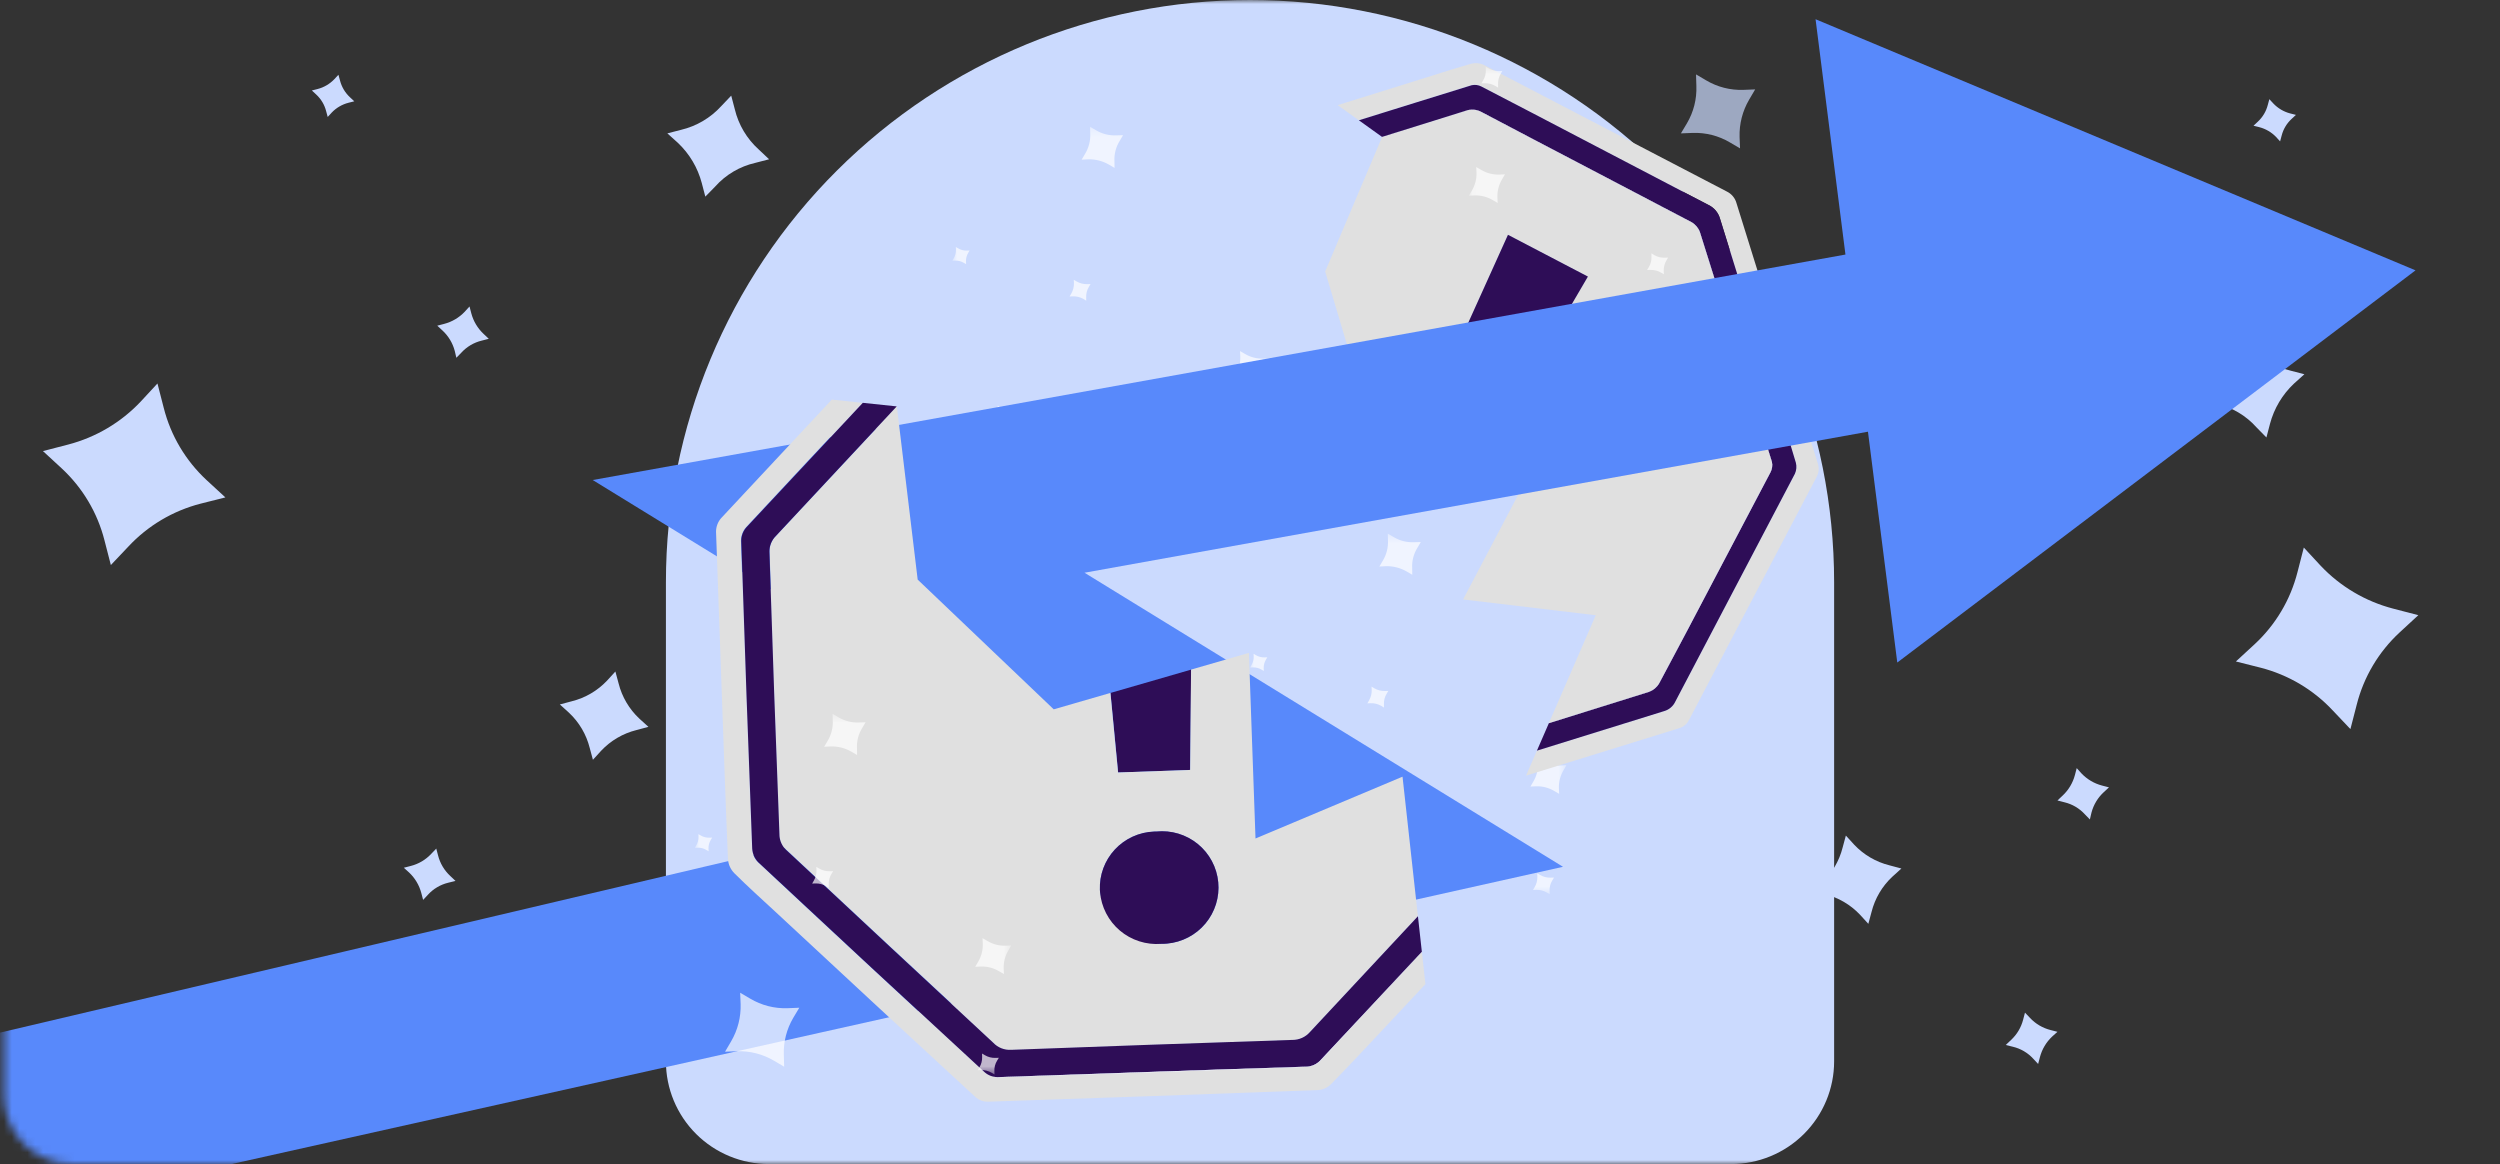<svg width="320" height="149" viewBox="0 0 320 149" fill="none" xmlns="http://www.w3.org/2000/svg">
<rect x="0" y="0" width="320" height="149" fill="#333333" stroke="none"/>
<mask id="mask0_6154_156485" style="mask-type:luminance" maskUnits="userSpaceOnUse" x="0" y="0" width="320" height="149">
<path d="M310.76 0H9.24C4.413 0 0.5 3.899 0.5 8.709V140.291C0.5 145.101 4.413 149 9.24 149H310.76C315.587 149 319.5 145.101 319.5 140.291V8.709C319.5 3.899 315.587 0 310.76 0Z" fill="white"/>
</mask>
<g mask="url(#mask0_6154_156485)">
<path d="M241.845 110.76C240.118 110.328 238.552 109.411 237.334 108.118L236.271 106.953L235.857 108.483C235.424 110.203 234.505 111.763 233.208 112.978L232.039 114.037L233.574 114.448C235.3 114.879 236.865 115.796 238.084 117.087L239.147 118.253L239.559 116.723C239.992 115.003 240.912 113.443 242.209 112.229L243.379 111.17L241.845 110.76Z" fill="#CBDAFE"/>
<path d="M293.147 14.52C292.32 14.305 291.57 13.861 290.984 13.242L290.477 12.695L290.277 13.43C290.069 14.251 289.628 14.993 289.007 15.57L288.449 16.093L289.182 16.276C290.007 16.487 290.755 16.924 291.342 17.539L291.852 18.097L292.049 17.365C292.254 16.543 292.697 15.799 293.322 15.225L293.88 14.705L293.147 14.52Z" fill="#CBDAFE"/>
<path d="M293.208 47.447C291.222 46.972 289.426 45.911 288.055 44.402L286.788 43.07L286.328 44.819C285.853 46.798 284.79 48.587 283.277 49.953L281.938 51.219L283.692 51.674C285.687 52.126 287.489 53.191 288.845 54.716L290.102 55.999L290.559 54.251C291.078 52.289 292.136 50.511 293.613 49.116L294.961 47.902L293.208 47.447Z" fill="#CBDAFE"/>
<path d="M269.056 100.55C268.055 100.287 267.147 99.751 266.434 99.002L265.82 98.32L265.588 99.209C265.323 100.206 264.785 101.11 264.033 101.819L263.355 102.46L264.248 102.691C265.257 102.932 266.17 103.471 266.867 104.237L267.504 104.89L267.711 104.007C267.976 103.003 268.523 102.096 269.289 101.392L269.949 100.782L269.056 100.55Z" fill="#CBDAFE"/>
<path d="M262.461 131.842C261.457 131.587 260.548 131.049 259.842 130.293L259.198 129.617L258.965 130.505C258.71 131.506 258.171 132.413 257.412 133.118L256.734 133.759L257.652 133.985C258.661 134.226 259.573 134.765 260.269 135.532L260.881 136.188L261.114 135.3C261.378 134.302 261.916 133.397 262.668 132.687L263.352 132.072L262.461 131.842Z" fill="#CBDAFE"/>
<path d="M306.315 77.902C302.768 76.975 299.554 75.072 297.041 72.411L294.888 70.086L294.081 73.221C293.184 76.762 291.279 79.969 288.595 82.457L286.195 84.668L289.367 85.468C292.914 86.381 296.124 88.288 298.617 90.964L300.854 93.325L301.663 90.189C302.559 86.648 304.464 83.44 307.149 80.954L309.547 78.742L306.315 77.902Z" fill="#CBDAFE"/>
<path d="M160.004 0C140.175 0.001 121.159 7.85 107.137 21.821C93.116 35.793 85.239 54.742 85.238 74.5V135.853C85.239 139.339 86.629 142.683 89.103 145.148C91.577 147.614 94.933 148.999 98.432 148.999H221.575C225.074 148.999 228.429 147.614 230.903 145.148C233.378 142.683 234.768 139.339 234.768 135.853V74.5C234.767 54.742 226.89 35.793 212.869 21.822C198.849 7.851 179.833 0.001 160.004 0Z" fill="#CBDAFE"/>
<g opacity="0.7">
<mask id="mask1_6154_156485" style="mask-type:luminance" maskUnits="userSpaceOnUse" x="121" y="16" width="42" height="47">
<path d="M162.401 16.227H121.898V62.376H162.401V16.227Z" fill="white"/>
</mask>
<g mask="url(#mask1_6154_156485)">
<path d="M158.154 47.974C158.573 47.276 158.783 46.472 158.757 45.659L158.722 44.938L159.354 45.3C160.055 45.718 160.861 45.927 161.677 45.902L162.401 45.867L162.037 46.497C161.618 47.195 161.408 47.998 161.433 48.811L161.468 49.532L160.837 49.169C160.136 48.751 159.329 48.543 158.513 48.569L157.789 48.603L158.154 47.974Z" fill="white"/>
<path d="M122.076 33.072C122.274 32.735 122.372 32.349 122.361 31.958L122.348 31.617L122.651 31.791C122.986 31.99 123.371 32.088 123.76 32.074L124.11 32.063L123.935 32.361C123.734 32.695 123.634 33.079 123.645 33.468L123.662 33.813L123.358 33.639C123.024 33.438 122.638 33.34 122.248 33.357L121.898 33.368L122.076 33.072Z" fill="white"/>
<path d="M138.87 19.724C139.361 18.927 139.599 18.001 139.551 17.068L139.529 16.227L140.247 16.646C141.046 17.134 141.974 17.37 142.909 17.324L143.754 17.301L143.333 18.017C142.833 18.808 142.595 19.736 142.652 20.67L142.662 21.492L141.945 21.073C141.137 20.604 140.214 20.369 139.279 20.395L138.449 20.438L138.87 19.724Z" fill="white"/>
<path d="M137.119 37.583C137.358 37.174 137.478 36.707 137.465 36.233L137.443 35.812L137.808 36.025C138.219 36.263 138.688 36.383 139.163 36.37L139.592 36.359L139.378 36.722C139.129 37.127 139.008 37.598 139.031 38.072L139.037 38.489L138.683 38.272C138.269 38.032 137.796 37.915 137.319 37.934L136.906 37.949L137.119 37.583Z" fill="white"/>
<path d="M158.327 61.481C158.57 61.073 158.69 60.605 158.673 60.131L158.662 59.703L159.027 59.916C159.436 60.158 159.906 60.278 160.381 60.261L160.81 60.251L160.587 60.62C160.337 61.025 160.216 61.496 160.241 61.97L160.255 62.381L159.891 62.168C159.48 61.93 159.011 61.811 158.536 61.824L158.113 61.845L158.327 61.481Z" fill="white"/>
<path d="M126.536 58.153C127.385 56.705 127.808 55.048 127.757 53.372L127.698 51.922L128.981 52.677C130.425 53.536 132.087 53.962 133.768 53.901L135.267 53.842L134.498 55.127C133.644 56.57 133.224 58.227 133.287 59.901L133.33 61.391L132.047 60.635C130.603 59.776 128.941 59.351 127.26 59.411L125.762 59.47L126.536 58.153Z" fill="white"/>
</g>
</g>
<g opacity="0.7">
<mask id="mask2_6154_156485" style="mask-type:luminance" maskUnits="userSpaceOnUse" x="160" y="68" width="41" height="47">
<path d="M200.506 68.305H160.004V114.455H200.506V68.305Z" fill="white"/>
</mask>
<g mask="url(#mask2_6154_156485)">
<path d="M196.259 100.052C196.678 99.354 196.888 98.55 196.863 97.737L196.828 97.016L197.46 97.378C198.16 97.796 198.966 98.005 199.782 97.98L200.507 97.945L200.142 98.575C199.723 99.273 199.513 100.077 199.538 100.89L199.573 101.611L198.942 101.248C198.241 100.83 197.435 100.621 196.618 100.647L195.895 100.682L196.259 100.052Z" fill="white"/>
<path d="M160.184 85.143C160.382 84.805 160.481 84.419 160.47 84.028L160.456 83.688L160.762 83.862C161.097 84.06 161.482 84.159 161.871 84.145L162.22 84.134L162.043 84.431C161.843 84.765 161.743 85.15 161.753 85.539L161.77 85.884L161.467 85.71C161.133 85.509 160.747 85.411 160.357 85.428L160.008 85.439L160.184 85.143Z" fill="white"/>
<path d="M176.979 71.802C177.47 71.005 177.708 70.079 177.66 69.146L177.638 68.305L178.356 68.724C179.155 69.212 180.083 69.448 181.018 69.402L181.864 69.38L181.443 70.095C180.943 70.887 180.704 71.815 180.761 72.748L180.771 73.571L180.054 73.151C179.247 72.683 178.323 72.448 177.389 72.473L176.559 72.517L176.979 71.802Z" fill="white"/>
<path d="M175.232 89.662C175.472 89.252 175.592 88.785 175.578 88.312L175.557 87.891L175.921 88.103C176.332 88.341 176.801 88.461 177.276 88.448L177.706 88.437L177.492 88.801C177.242 89.206 177.121 89.676 177.145 90.15L177.151 90.568L176.796 90.35C176.383 90.11 175.91 89.993 175.432 90.012L175.02 90.027L175.232 89.662Z" fill="white"/>
<path d="M196.433 113.559C196.676 113.151 196.796 112.683 196.779 112.209L196.767 111.781L197.132 111.995C197.541 112.237 198.011 112.356 198.487 112.339L198.915 112.329L198.692 112.698C198.443 113.102 198.322 113.572 198.346 114.045L198.361 114.457L197.996 114.244C197.585 114.006 197.116 113.887 196.641 113.901L196.219 113.921L196.433 113.559Z" fill="white"/>
<path d="M164.645 110.231C165.494 108.783 165.917 107.126 165.866 105.45L165.807 104L167.09 104.755C168.534 105.615 170.197 106.04 171.878 105.979L173.376 105.92L172.607 107.205C171.754 108.648 171.333 110.305 171.396 111.979L171.44 113.469L170.157 112.713C168.713 111.854 167.05 111.428 165.37 111.489L163.871 111.548L164.645 110.231Z" fill="white"/>
</g>
</g>
<path d="M169.621 34.753L175.375 54.029L181.527 55.502L193.02 30.056L203.252 35.402L190.276 57.596L196.553 59.099L187.276 76.729L204.258 78.752L198.264 92.536C202.522 91.21 206.779 89.879 211.034 88.545C211.583 88.346 212.043 87.96 212.333 87.456C214.744 82.974 217.09 78.478 219.453 73.989C221.83 69.471 224.207 64.954 226.584 60.438C226.801 60.029 226.868 59.557 226.772 59.103C223.731 49.303 220.66 39.508 217.557 29.719C217.355 29.172 216.963 28.716 216.453 28.432C207.518 23.725 198.546 19.075 189.615 14.358C189.302 14.183 188.955 14.079 188.597 14.053C188.239 14.027 187.88 14.08 187.545 14.208C183.999 15.318 180.453 16.424 176.907 17.528L176.911 17.531L169.621 34.753Z" fill="#E0E0E0"/>
<path d="M216.205 92.129C221.648 81.722 227.14 71.347 232.584 60.94C232.807 60.471 232.854 59.938 232.715 59.438C229.219 48.305 225.741 37.17 222.28 26.033C222.193 25.701 222.034 25.392 221.815 25.127C221.595 24.863 221.32 24.649 221.009 24.502C210.617 19.117 200.265 13.669 189.875 8.28C189.37 8.058 188.804 8.018 188.273 8.166C185.849 8.863 183.452 9.647 181.04 10.398C177.763 11.409 174.497 12.439 171.223 13.457L173.897 15.373C178.72 13.875 183.538 12.361 188.364 10.875C188.781 10.786 189.216 10.845 189.593 11.043C191.787 12.19 193.982 13.336 196.178 14.483C198.911 15.91 201.647 17.339 204.384 18.771C207.414 20.354 210.442 21.936 213.468 23.518C215.194 24.416 216.92 25.317 218.643 26.202C219.016 26.379 219.346 26.634 219.611 26.95C219.876 27.265 220.07 27.634 220.18 28.031C222.537 35.647 224.907 43.256 227.289 50.855C228.163 53.657 229.062 56.446 229.89 59.257C230.012 59.73 229.967 60.231 229.764 60.675C224.677 70.403 219.541 80.102 214.461 89.832C214.324 90.126 214.125 90.388 213.878 90.599C213.63 90.81 213.34 90.965 213.026 91.053C207.584 92.729 202.148 94.412 196.716 96.101L195.334 99.28C201.846 97.258 208.363 95.239 214.884 93.225C215.171 93.15 215.439 93.012 215.667 92.823C215.896 92.633 216.08 92.396 216.206 92.128" fill="#E0E0E0"/>
<path d="M188.389 10.906C183.566 12.39 178.755 13.903 173.938 15.398L176.902 17.524C180.456 16.414 184.012 15.304 187.568 14.194C187.904 14.067 188.265 14.014 188.623 14.04C188.982 14.066 189.33 14.171 189.644 14.346C198.574 19.065 207.542 23.712 216.482 28.422C216.992 28.705 217.383 29.161 217.585 29.707C220.678 39.509 223.751 49.314 226.806 59.122C226.902 59.575 226.835 60.047 226.618 60.456C224.243 64.969 221.866 69.487 219.487 74.008C217.127 78.496 214.779 82.993 212.367 87.474C212.074 87.978 211.613 88.362 211.064 88.56C206.797 89.904 202.528 91.239 198.256 92.566L196.726 96.084C202.153 94.396 207.58 92.709 213.006 91.022C213.32 90.934 213.61 90.779 213.858 90.568C214.106 90.357 214.305 90.095 214.441 89.8C219.552 80.088 224.653 70.369 229.744 60.645C229.947 60.201 229.992 59.7 229.87 59.227C229.04 56.415 228.143 53.626 227.269 50.825C224.891 43.219 222.521 35.611 220.161 27.999C220.058 27.614 219.871 27.256 219.613 26.951C219.356 26.646 219.034 26.401 218.67 26.235L213.47 23.519C210.447 21.942 207.419 20.36 204.386 18.773L196.18 14.485C193.991 13.343 191.804 12.207 189.619 11.076C189.242 10.878 188.806 10.818 188.389 10.907" fill="#2E0D57"/>
<path d="M187.547 14.211C187.882 14.084 188.241 14.03 188.599 14.056C188.957 14.082 189.305 14.186 189.618 14.36C198.548 19.079 207.521 23.727 216.456 28.436C216.966 28.719 217.357 29.175 217.559 29.721C220.662 39.512 223.734 49.307 226.774 59.107C226.87 59.56 226.803 60.032 226.586 60.441C224.211 64.955 221.834 69.472 219.455 73.993C217.092 78.481 214.747 82.978 212.335 87.46C212.045 87.963 211.585 88.349 211.037 88.548C206.783 89.886 202.527 91.216 198.267 92.538L198.256 92.566C202.526 91.235 206.795 89.9 211.062 88.56C211.612 88.361 212.074 87.976 212.366 87.472C214.778 82.99 217.123 78.494 219.486 74.005C221.864 69.487 224.241 64.969 226.617 60.453C226.834 60.044 226.901 59.572 226.805 59.119C223.751 49.312 220.677 39.507 217.585 29.705C217.383 29.159 216.992 28.703 216.482 28.419C207.541 23.709 198.573 19.063 189.644 14.345C189.33 14.169 188.982 14.064 188.623 14.038C188.264 14.011 187.904 14.064 187.568 14.193C184.014 15.305 180.459 16.415 176.902 17.521L176.908 17.526C180.455 16.419 184.001 15.313 187.547 14.207" fill="white"/>
<path d="M196.18 14.484L204.386 18.772C201.647 17.342 198.912 15.913 196.18 14.484Z" fill="white"/>
<path d="M213.472 23.512C210.445 21.93 207.416 20.347 204.387 18.766C207.423 20.352 210.452 21.934 213.472 23.512Z" fill="white"/>
<path d="M193.02 30.055L181.527 55.501L190.278 57.597L203.252 35.401L193.02 30.055Z" fill="#2E0D57"/>
<g opacity="0.7">
<mask id="mask3_6154_156485" style="mask-type:luminance" maskUnits="userSpaceOnUse" x="188" y="8" width="41" height="47">
<path d="M228.526 8.539H188.023V54.689H228.526V8.539Z" fill="white"/>
</mask>
<g mask="url(#mask3_6154_156485)">
<path d="M192.271 22.942C191.852 23.64 191.642 24.444 191.667 25.257L191.702 25.978L191.071 25.616C190.37 25.198 189.564 24.989 188.748 25.014L188.023 25.048L188.388 24.418C188.807 23.72 189.017 22.917 188.992 22.104L188.957 21.383L189.588 21.745C190.289 22.164 191.096 22.372 191.912 22.346L192.636 22.312L192.271 22.942Z" fill="white"/>
<path d="M228.349 37.848C228.151 38.186 228.052 38.572 228.063 38.963L228.077 39.305L227.771 39.131C227.436 38.933 227.051 38.835 226.662 38.848L226.312 38.858L226.49 38.562C226.689 38.227 226.79 37.843 226.78 37.454L226.763 37.109L227.066 37.284C227.4 37.484 227.786 37.583 228.175 37.566L228.525 37.556L228.349 37.848Z" fill="white"/>
<path d="M211.548 51.198C211.057 51.995 210.82 52.92 210.867 53.854L210.89 54.695L210.171 54.276C209.373 53.788 208.445 53.552 207.51 53.598L206.664 53.621L207.085 52.905C207.585 52.114 207.824 51.186 207.767 50.252L207.757 49.43L208.473 49.849C209.281 50.318 210.204 50.553 211.139 50.527L211.969 50.484L211.548 51.198Z" fill="white"/>
<path d="M213.301 33.336C213.062 33.745 212.942 34.212 212.955 34.686L212.977 35.107L212.612 34.894C212.202 34.656 211.733 34.536 211.258 34.549L210.828 34.56L211.042 34.197C211.292 33.792 211.413 33.321 211.389 32.847L211.383 32.43L211.738 32.647C212.151 32.887 212.624 33.004 213.102 32.985L213.514 32.971L213.301 33.336Z" fill="white"/>
<path d="M192.096 9.44C191.853 9.847 191.733 10.316 191.75 10.789L191.762 11.217L191.397 11.004C190.988 10.762 190.517 10.642 190.042 10.659L189.613 10.67L189.837 10.3C190.086 9.896 190.207 9.425 190.183 8.951L190.168 8.539L190.533 8.752C190.943 8.99 191.413 9.109 191.887 9.096L192.31 9.075L192.096 9.44Z" fill="white"/>
<path d="M223.887 12.762C223.038 14.209 222.615 15.866 222.666 17.542L222.725 18.992L221.442 18.237C219.998 17.378 218.335 16.953 216.655 17.013L215.156 17.072L215.925 15.788C216.778 14.344 217.199 12.688 217.136 11.014L217.093 9.523L218.376 10.279C219.819 11.139 221.482 11.564 223.163 11.503L224.661 11.444L223.887 12.762Z" fill="#CBDAFE"/>
</g>
</g>
<path d="M73.195 89.76C74.921 89.328 76.487 88.411 77.706 87.118L78.769 85.953L79.182 87.483C79.615 89.203 80.534 90.763 81.831 91.978L83 93.037L81.465 93.448C79.739 93.879 78.174 94.795 76.956 96.087L75.893 97.253L75.48 95.723C75.047 94.003 74.127 92.443 72.83 91.229L71.66 90.17L73.195 89.76Z" fill="#CBDAFE"/>
<path d="M40.651 11.395C41.478 11.179 42.227 10.736 42.814 10.117L43.319 9.57L43.521 10.305C43.729 11.125 44.17 11.868 44.791 12.445L45.349 12.968L44.616 13.151C43.791 13.361 43.042 13.799 42.456 14.414L41.946 14.972L41.749 14.24C41.543 13.418 41.101 12.675 40.476 12.1L39.918 11.58L40.651 11.395Z" fill="#CBDAFE"/>
<path d="M87.175 16.619C89.162 16.145 90.959 15.083 92.329 13.574L93.597 12.242L94.056 13.991C94.531 15.97 95.595 17.759 97.108 19.125L98.445 20.388L96.691 20.843C94.696 21.296 92.894 22.36 91.538 23.885L90.281 25.168L89.824 23.42C89.305 21.459 88.247 19.68 86.769 18.285L85.422 17.071L87.175 16.619Z" fill="#CBDAFE"/>
<path d="M56.858 41.456C57.86 41.194 58.768 40.657 59.48 39.908L60.098 39.227L60.329 40.115C60.594 41.112 61.133 42.016 61.885 42.725L62.562 43.366L61.67 43.597C60.661 43.838 59.748 44.377 59.051 45.143L58.414 45.796L58.207 44.913C57.942 43.909 57.394 43.001 56.629 42.297L55.969 41.688L56.858 41.456Z" fill="#CBDAFE"/>
<path d="M52.578 110.842C53.582 110.587 54.491 110.049 55.197 109.293L55.842 108.617L56.074 109.505C56.33 110.506 56.869 111.413 57.627 112.118L58.305 112.759L57.387 112.985C56.379 113.226 55.467 113.765 54.77 114.532L54.159 115.188L53.925 114.3C53.661 113.302 53.123 112.398 52.371 111.688L51.688 111.072L52.578 110.842Z" fill="#CBDAFE"/>
<path d="M8.728 56.902C12.275 55.975 15.489 54.072 18.002 51.411L20.155 49.086L20.962 52.221C21.86 55.762 23.765 58.969 26.448 61.457L28.848 63.668L25.677 64.468C22.129 65.381 18.919 67.289 16.426 69.964L14.189 72.325L13.38 69.19C12.485 65.647 10.579 62.438 7.895 59.95L5.496 57.739L8.728 56.902Z" fill="#CBDAFE"/>
<path d="M242.852 84.804L309.187 34.605L232.391 2.461L236.217 32.582L75.866 61.443L138.054 99.659L-4.914 133.333L-0.561 155.743L200.064 110.95L138.815 73.309L239.098 55.258L242.852 84.804Z" fill="#5889FB"/>
<path d="M143.123 98.878L152.349 98.552L152.467 85.711L142.145 88.696L143.123 98.878Z" fill="#2E0D57"/>
<path d="M181.489 117.247L179.523 99.414L160.705 107.328L159.86 83.569L152.456 85.709L152.338 98.551L143.112 98.877L142.134 88.695L134.878 90.794L117.463 74.19L114.797 52.023H114.79C109.568 57.623 104.344 63.221 99.119 68.817C98.715 69.317 98.498 69.942 98.504 70.585C98.894 82.725 99.325 94.865 99.798 107.003C99.854 107.656 100.14 108.269 100.606 108.733C109.441 116.988 118.291 125.227 127.157 133.447C127.445 133.762 127.8 134.008 128.195 134.17C128.591 134.332 129.017 134.404 129.444 134.382C141.417 133.932 153.393 133.509 165.37 133.113C165.8 133.118 166.225 133.029 166.617 132.853C167.008 132.677 167.356 132.419 167.637 132.095C172.249 127.139 176.867 122.19 181.49 117.247M149.377 120.78C147.376 120.959 145.381 120.378 143.792 119.154C142.202 117.93 141.135 116.153 140.805 114.178C140.797 114.086 140.792 113.993 140.787 113.899C140.75 112.957 140.9 112.016 141.228 111.131C141.556 110.246 142.056 109.434 142.699 108.741C143.342 108.049 144.116 107.489 144.976 107.094C145.836 106.7 146.766 106.478 147.712 106.441C147.812 106.437 147.911 106.436 148.009 106.436C148.958 106.341 149.916 106.433 150.828 106.708C151.741 106.982 152.59 107.434 153.326 108.037C154.063 108.64 154.673 109.382 155.12 110.22C155.568 111.059 155.845 111.977 155.935 112.923C156.025 113.868 155.927 114.822 155.646 115.73C155.364 116.637 154.906 117.48 154.296 118.211C153.687 118.941 152.939 119.544 152.094 119.985C151.25 120.426 150.327 120.696 149.377 120.78" fill="#E0E0E0"/>
<path d="M169.133 135.656C168.89 135.939 168.587 136.167 168.247 136.322C167.907 136.477 167.536 136.555 167.162 136.553C154.025 137.017 140.889 137.464 127.755 137.895C127.115 137.882 126.498 137.652 126.007 137.241C116.293 128.301 106.623 119.331 96.999 110.334C96.546 109.863 96.277 109.247 96.24 108.595C95.736 95.466 95.269 82.339 94.841 69.212C94.844 68.587 95.07 67.982 95.479 67.507C100.434 62.178 105.403 56.862 110.387 51.561L106.475 51.148C101.742 56.211 97.013 61.274 92.29 66.339C91.882 66.816 91.657 67.419 91.652 68.045C91.9 75.003 92.148 81.989 92.395 88.934C92.646 95.975 92.881 102.99 93.182 110.023C93.242 110.677 93.524 111.29 93.983 111.761C95.712 113.48 97.528 115.114 99.317 116.769C107.829 124.692 116.36 132.593 124.911 140.472C125.327 140.826 125.856 141.019 126.403 141.018C140.533 140.552 154.665 140.053 168.798 139.522C169.378 139.467 169.922 139.214 170.336 138.806C172.524 136.575 174.662 134.295 176.793 132.014C178.676 129.998 180.57 127.985 182.455 125.97L182.001 121.857C177.704 126.453 173.415 131.053 169.135 135.656" fill="#E0E0E0"/>
<path d="M167.121 136.532C167.495 136.535 167.866 136.456 168.206 136.301C168.547 136.146 168.849 135.919 169.092 135.635C173.385 131.029 177.687 126.428 181.997 121.832L181.495 117.28C176.887 122.215 172.283 127.152 167.681 132.091C167.4 132.414 167.052 132.673 166.661 132.849C166.27 133.025 165.845 133.114 165.415 133.11H165.372C153.392 133.505 141.416 133.928 129.444 134.378H129.401C128.98 134.401 128.559 134.331 128.168 134.174C127.777 134.017 127.424 133.778 127.136 133.471C118.27 125.25 109.419 117.011 100.585 108.757C100.119 108.293 99.833 107.68 99.777 107.027C99.303 94.889 98.872 82.75 98.483 70.609C98.475 69.955 98.7 69.319 99.117 68.813C99.124 68.805 99.129 68.794 99.136 68.786C104.356 63.201 109.571 57.611 114.78 52.019L110.441 51.562C105.466 56.881 100.492 62.201 95.52 67.522C95.111 67.998 94.885 68.602 94.883 69.228C95.306 82.349 95.772 95.477 96.281 108.611C96.318 109.262 96.587 109.879 97.041 110.35C106.683 119.359 116.353 128.329 126.049 137.258C126.51 137.656 127.099 137.874 127.709 137.873C140.841 137.444 153.977 136.947 167.116 136.531" fill="#2E0D57"/>
<path d="M169.09 135.64C168.847 135.923 168.545 136.151 168.204 136.306C167.864 136.461 167.494 136.54 167.119 136.537C153.98 136.952 140.845 137.451 127.713 137.879C127.404 137.877 127.098 137.821 126.809 137.714C127.11 137.833 127.431 137.896 127.756 137.898C140.887 137.484 154.023 137.036 167.162 136.557C167.536 136.559 167.907 136.48 168.247 136.325C168.588 136.17 168.89 135.942 169.133 135.659C173.412 131.056 177.701 126.456 181.999 121.859L181.996 121.836C177.694 126.438 173.392 131.039 169.09 135.639" fill="white"/>
<path d="M148.009 106.435C147.91 106.435 147.812 106.435 147.712 106.441C146.766 106.477 145.836 106.699 144.976 107.094C144.116 107.488 143.342 108.048 142.699 108.741C142.056 109.433 141.556 110.245 141.228 111.13C140.9 112.015 140.75 112.956 140.787 113.899C140.791 113.991 140.797 114.085 140.805 114.177C140.882 115.125 141.145 116.049 141.581 116.895C142.016 117.742 142.615 118.495 143.342 119.111C144.069 119.727 144.911 120.194 145.82 120.485C146.728 120.777 147.686 120.888 148.637 120.81C148.884 120.813 149.131 120.803 149.377 120.779C150.326 120.695 151.25 120.424 152.094 119.983C152.938 119.542 153.687 118.94 154.296 118.209C154.906 117.479 155.364 116.636 155.646 115.728C155.927 114.821 156.025 113.867 155.935 112.921C155.845 111.976 155.568 111.057 155.12 110.219C154.672 109.38 154.063 108.638 153.326 108.035C152.589 107.433 151.741 106.981 150.828 106.706C149.916 106.432 148.958 106.339 148.009 106.435Z" fill="#2E0D57"/>
<g opacity="0.7">
<mask id="mask4_6154_156485" style="mask-type:luminance" maskUnits="userSpaceOnUse" x="88" y="91" width="42" height="47">
<path d="M129.44 91.375H88.938V137.525H129.44V91.375Z" fill="white"/>
</mask>
<g mask="url(#mask4_6154_156485)">
<path d="M125.193 123.123C125.612 122.424 125.822 121.621 125.796 120.807L125.762 120.086L126.393 120.449C127.094 120.867 127.9 121.076 128.716 121.05L129.441 121.016L129.076 121.645C128.657 122.343 128.447 123.146 128.472 123.96L128.507 124.681L127.876 124.318C127.175 123.9 126.368 123.691 125.552 123.717L124.828 123.752L125.193 123.123Z" fill="white"/>
<path d="M89.118 108.221C89.316 107.883 89.415 107.497 89.404 107.106L89.39 106.766L89.696 106.94C90.031 107.138 90.415 107.237 90.805 107.223L91.154 107.212L90.977 107.509C90.777 107.843 90.677 108.227 90.687 108.616L90.704 108.962L90.4 108.788C90.067 108.587 89.681 108.489 89.291 108.506L88.941 108.516L89.118 108.221Z" fill="white"/>
<path d="M105.913 94.872C106.404 94.076 106.641 93.15 106.594 92.216L106.571 91.375L107.29 91.794C108.089 92.282 109.016 92.518 109.952 92.473L110.797 92.45L110.376 93.165C109.876 93.957 109.638 94.885 109.695 95.818L109.705 96.641L108.988 96.221C108.18 95.753 107.257 95.518 106.322 95.543L105.492 95.587L105.913 94.872Z" fill="white"/>
<path d="M104.166 112.732C104.405 112.323 104.525 111.855 104.512 111.382L104.49 110.961L104.855 111.173C105.266 111.412 105.735 111.531 106.21 111.518L106.639 111.507L106.425 111.871C106.176 112.276 106.055 112.746 106.078 113.221L106.084 113.638L105.729 113.42C105.317 113.18 104.843 113.063 104.366 113.082L103.953 113.097L104.166 112.732Z" fill="white"/>
<path d="M125.366 136.629C125.609 136.222 125.729 135.753 125.713 135.28L125.701 134.852L126.066 135.065C126.475 135.307 126.945 135.427 127.42 135.41L127.849 135.399L127.626 135.769C127.377 136.172 127.256 136.642 127.28 137.115L127.294 137.528L126.93 137.314C126.519 137.077 126.05 136.957 125.575 136.97L125.152 136.991L125.366 136.629Z" fill="white"/>
<path d="M93.579 133.301C94.428 131.853 94.852 130.197 94.8 128.521L94.741 127.07L96.024 127.825C97.468 128.685 99.13 129.11 100.811 129.05L102.31 128.991L101.541 130.276C100.687 131.719 100.267 133.376 100.33 135.05L100.373 136.54L99.09 135.784C97.646 134.925 95.984 134.5 94.303 134.56L92.805 134.619L93.579 133.301Z" fill="white"/>
</g>
</g>
</g>
</svg>

